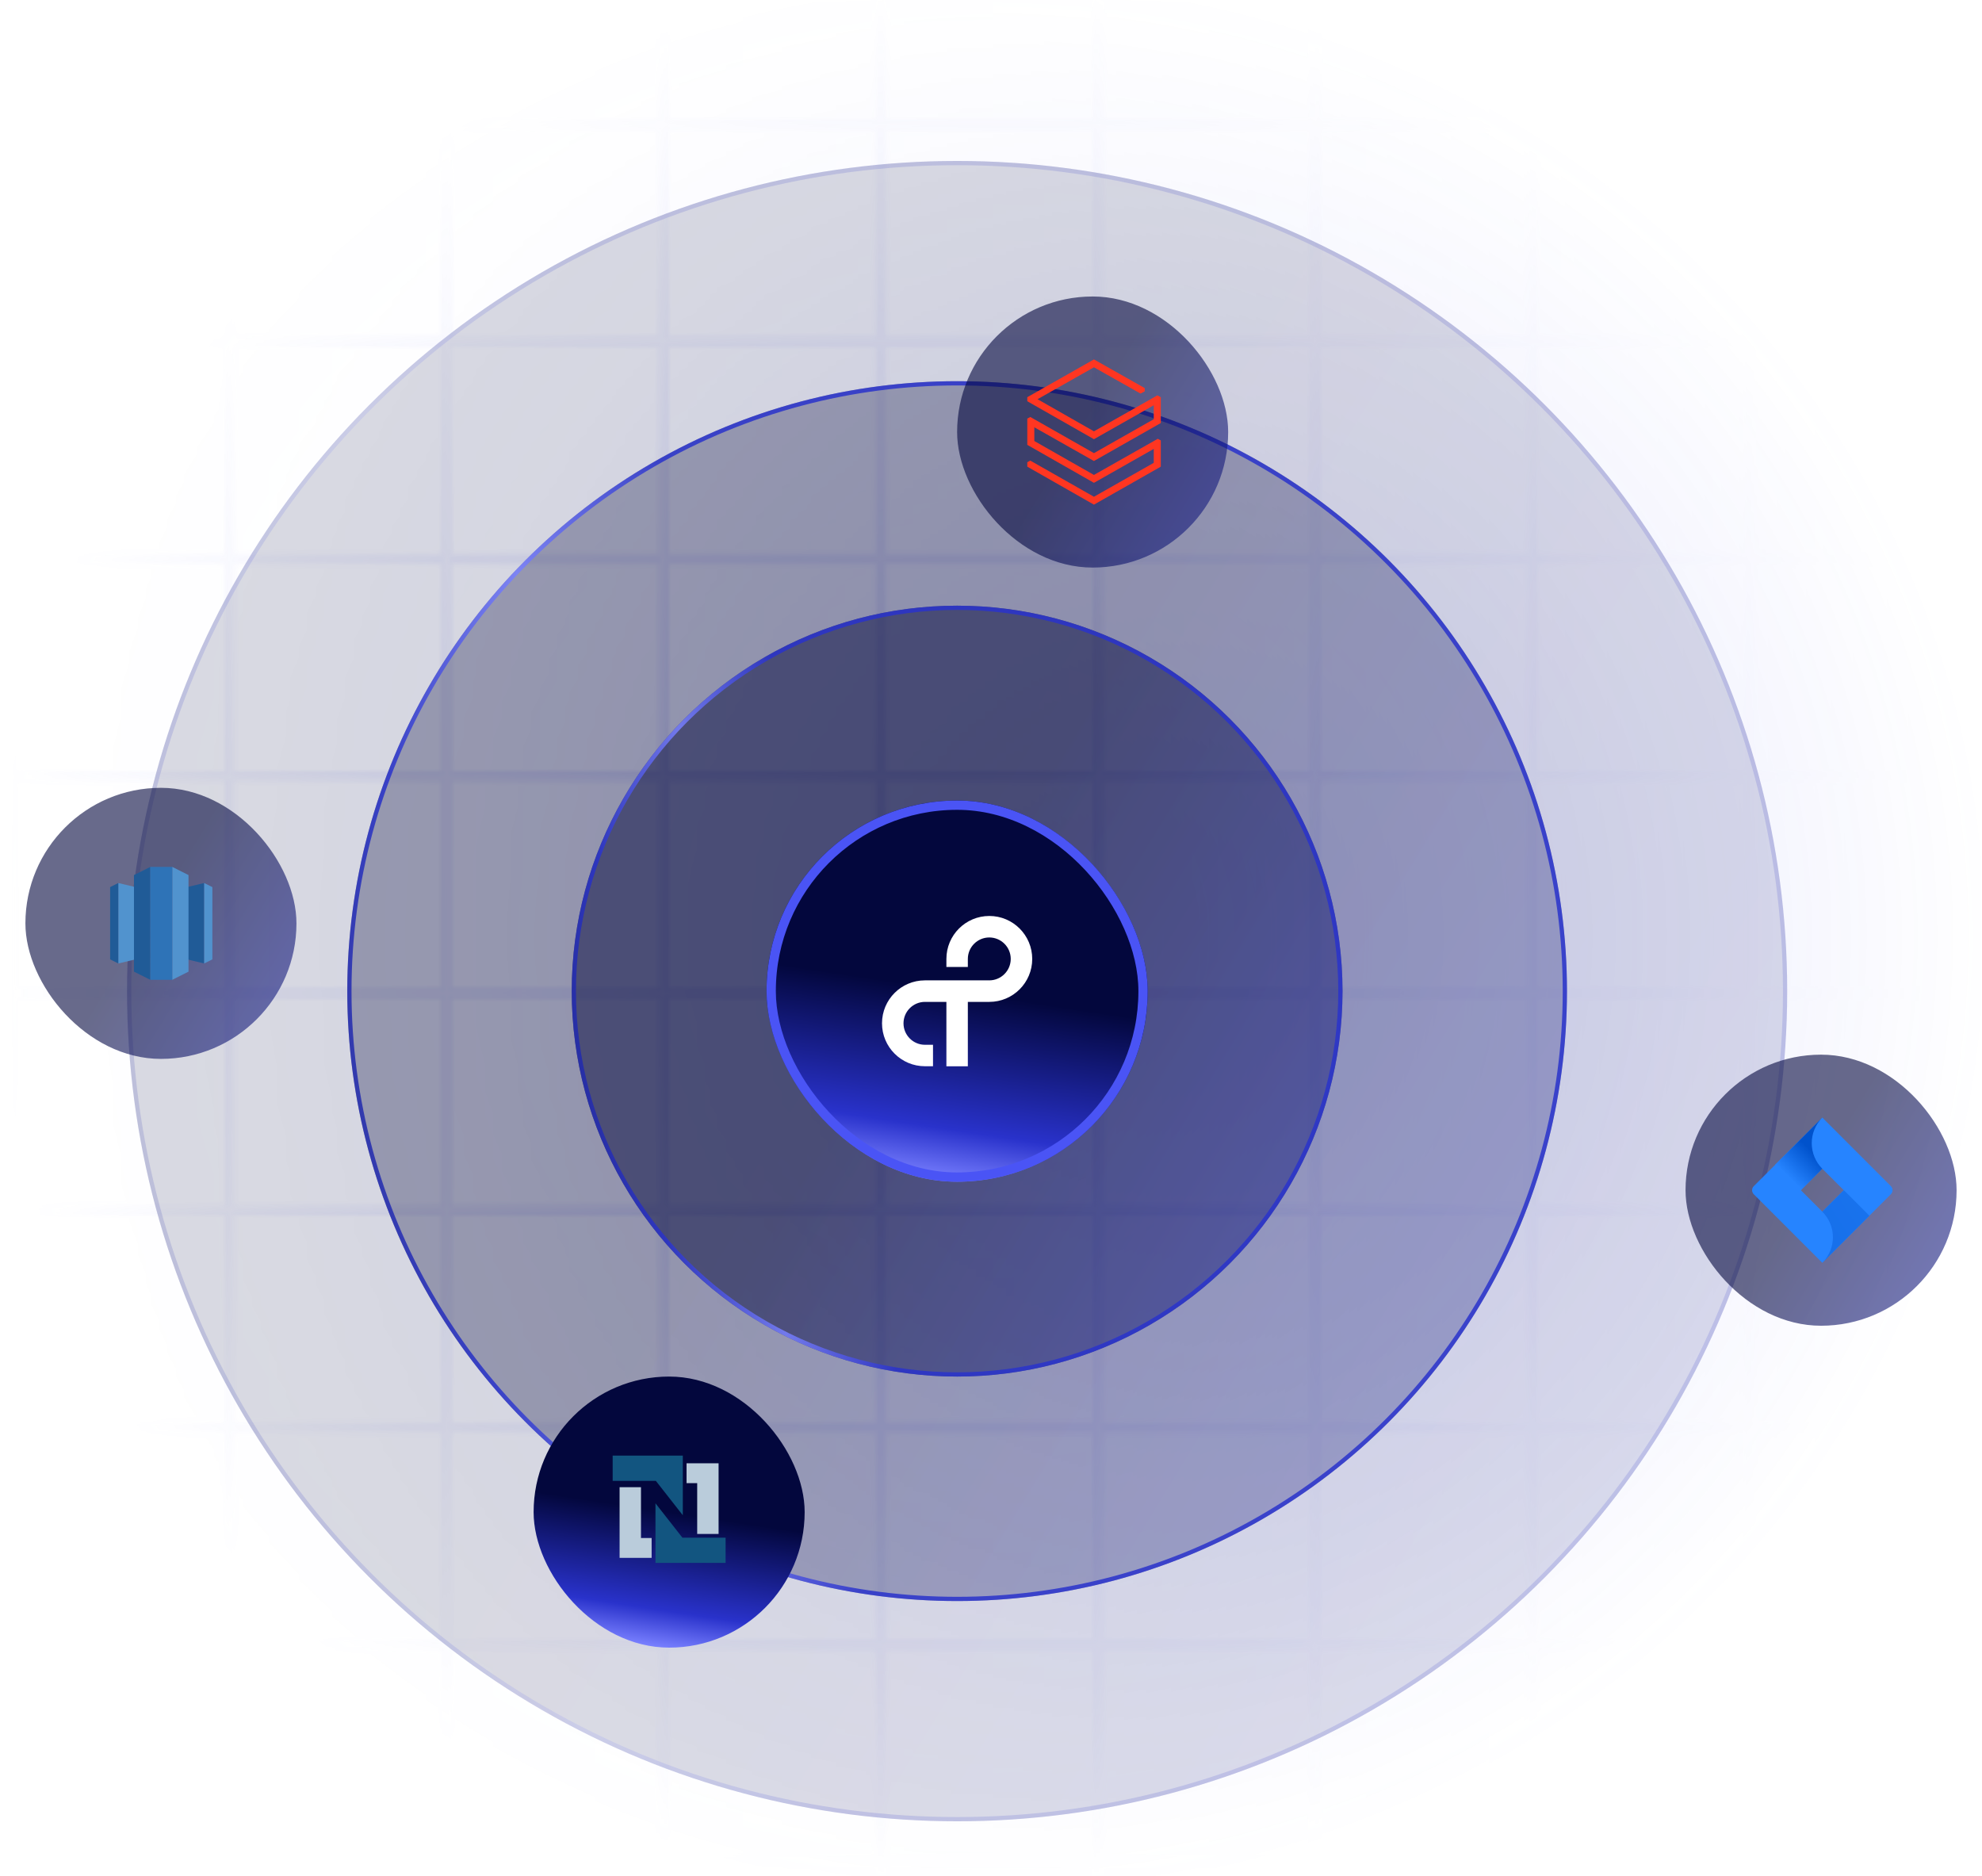 <svg xmlns="http://www.w3.org/2000/svg" fill="none" viewBox="0 0 468 443" height="443" width="468">
<g opacity="0.25">
<mask height="617" width="468" y="-74" x="0" maskUnits="userSpaceOnUse" style="mask-type:alpha" id="mask0_1264_10403">
<rect fill="url(#paint0_linear_1264_10403)" height="468" width="468"></rect>
<rect stroke-width="1.237" stroke="#4A54F5" transform="matrix(-4.37114e-08 1 1 4.37114e-08 413.111 -21.881)" height="50.039" width="50.037" y="0.619" x="0.619"></rect>
<rect stroke-width="1.237" stroke="#4A54F5" transform="matrix(-4.37114e-08 1 1 4.37114e-08 413.112 29.393)" height="50.039" width="50.037" y="0.619" x="0.619"></rect>
<rect stroke-width="1.237" stroke="#4A54F5" transform="matrix(-4.37114e-08 1 1 4.37114e-08 413.112 80.668)" height="50.039" width="50.037" y="0.619" x="0.619"></rect>
<rect stroke-width="1.237" stroke="#4A54F5" transform="matrix(-4.37114e-08 1 1 4.37114e-08 413.111 131.942)" height="50.039" width="50.037" y="0.619" x="0.619"></rect>
<rect stroke-width="1.237" stroke="#4A54F5" transform="matrix(-4.37114e-08 1 1 4.37114e-08 413.111 183.216)" height="50.039" width="50.037" y="0.619" x="0.619"></rect>
<rect stroke-width="1.237" stroke="#4A54F5" transform="matrix(-4.37114e-08 1 1 4.37114e-08 413.112 234.491)" height="50.039" width="50.037" y="0.619" x="0.619"></rect>
<rect stroke-width="1.237" stroke="#4A54F5" transform="matrix(-4.37114e-08 1 1 4.37114e-08 413.111 285.765)" height="50.039" width="50.037" y="0.619" x="0.619"></rect>
<rect stroke-width="1.237" stroke="#4A54F5" transform="matrix(-4.37114e-08 1 1 4.37114e-08 413.111 337.039)" height="50.039" width="50.037" y="0.619" x="0.619"></rect>
<rect stroke-width="1.237" stroke="#4A54F5" transform="matrix(-4.37114e-08 1 1 4.37114e-08 413.112 388.314)" height="50.039" width="50.037" y="0.619" x="0.619"></rect>
<rect stroke-width="1.237" stroke="#4A54F5" transform="matrix(-4.37114e-08 1 1 4.37114e-08 413.111 439.588)" height="50.039" width="50.037" y="0.619" x="0.619"></rect>
<rect stroke-width="1.237" stroke="#4A54F5" transform="matrix(-4.37114e-08 1 1 4.37114e-08 361.836 -21.881)" height="50.039" width="50.037" y="0.619" x="0.619"></rect>
<rect stroke-width="1.237" stroke="#4A54F5" transform="matrix(-4.37114e-08 1 1 4.37114e-08 361.836 29.393)" height="50.039" width="50.037" y="0.619" x="0.619"></rect>
<rect stroke-width="1.237" stroke="#4A54F5" transform="matrix(-4.37114e-08 1 1 4.37114e-08 361.836 80.668)" height="50.039" width="50.037" y="0.619" x="0.619"></rect>
<rect stroke-width="1.237" stroke="#4A54F5" transform="matrix(-4.37114e-08 1 1 4.37114e-08 361.836 131.942)" height="50.039" width="50.037" y="0.619" x="0.619"></rect>
<rect stroke-width="1.237" stroke="#4A54F5" transform="matrix(-4.37114e-08 1 1 4.37114e-08 361.836 183.216)" height="50.039" width="50.037" y="0.619" x="0.619"></rect>
<rect stroke-width="1.237" stroke="#4A54F5" transform="matrix(-4.37114e-08 1 1 4.37114e-08 361.836 234.491)" height="50.039" width="50.037" y="0.619" x="0.619"></rect>
<rect stroke-width="1.237" stroke="#4A54F5" transform="matrix(-4.37114e-08 1 1 4.37114e-08 361.836 285.765)" height="50.039" width="50.037" y="0.619" x="0.619"></rect>
<rect stroke-width="1.237" stroke="#4A54F5" transform="matrix(-4.37114e-08 1 1 4.37114e-08 361.836 337.039)" height="50.039" width="50.037" y="0.619" x="0.619"></rect>
<rect stroke-width="1.237" stroke="#4A54F5" transform="matrix(-4.37114e-08 1 1 4.37114e-08 361.836 388.314)" height="50.039" width="50.037" y="0.619" x="0.619"></rect>
<rect stroke-width="1.237" stroke="#4A54F5" transform="matrix(-4.37114e-08 1 1 4.37114e-08 361.836 439.588)" height="50.039" width="50.037" y="0.619" x="0.619"></rect>
<rect stroke-width="1.237" stroke="#4A54F5" transform="matrix(-4.37114e-08 1 1 4.37114e-08 310.56 -21.881)" height="50.039" width="50.037" y="0.619" x="0.619"></rect>
<rect stroke-width="1.237" stroke="#4A54F5" transform="matrix(-4.37114e-08 1 1 4.37114e-08 310.56 29.393)" height="50.039" width="50.037" y="0.619" x="0.619"></rect>
<rect stroke-width="1.237" stroke="#4A54F5" transform="matrix(-4.37114e-08 1 1 4.37114e-08 310.56 80.668)" height="50.039" width="50.037" y="0.619" x="0.619"></rect>
<rect stroke-width="1.237" stroke="#4A54F5" transform="matrix(-4.37114e-08 1 1 4.37114e-08 310.56 131.942)" height="50.039" width="50.037" y="0.619" x="0.619"></rect>
<rect stroke-width="1.237" stroke="#4A54F5" transform="matrix(-4.37114e-08 1 1 4.37114e-08 310.56 183.216)" height="50.039" width="50.037" y="0.619" x="0.619"></rect>
<rect stroke-width="1.237" stroke="#4A54F5" transform="matrix(-4.37114e-08 1 1 4.37114e-08 310.56 234.491)" height="50.039" width="50.037" y="0.619" x="0.619"></rect>
<rect stroke-width="1.237" stroke="#4A54F5" transform="matrix(-4.37114e-08 1 1 4.37114e-08 310.56 285.765)" height="50.039" width="50.037" y="0.619" x="0.619"></rect>
<rect stroke-width="1.237" stroke="#4A54F5" transform="matrix(-4.37114e-08 1 1 4.37114e-08 310.56 337.039)" height="50.039" width="50.037" y="0.619" x="0.619"></rect>
<rect stroke-width="1.237" stroke="#4A54F5" transform="matrix(-4.37114e-08 1 1 4.37114e-08 310.56 388.314)" height="50.039" width="50.037" y="0.619" x="0.619"></rect>
<rect stroke-width="1.237" stroke="#4A54F5" transform="matrix(-4.37114e-08 1 1 4.37114e-08 310.56 439.588)" height="50.039" width="50.037" y="0.619" x="0.619"></rect>
<rect stroke-width="1.237" stroke="#4A54F5" transform="matrix(-4.37114e-08 1 1 4.37114e-08 259.284 -21.881)" height="50.039" width="50.037" y="0.619" x="0.619"></rect>
<rect stroke-width="1.237" stroke="#4A54F5" transform="matrix(-4.37114e-08 1 1 4.37114e-08 259.284 29.393)" height="50.039" width="50.037" y="0.619" x="0.619"></rect>
<rect stroke-width="1.237" stroke="#4A54F5" transform="matrix(-4.37114e-08 1 1 4.37114e-08 259.284 80.668)" height="50.039" width="50.037" y="0.619" x="0.619"></rect>
<rect stroke-width="1.237" stroke="#4A54F5" transform="matrix(-4.37114e-08 1 1 4.37114e-08 259.284 131.942)" height="50.039" width="50.037" y="0.619" x="0.619"></rect>
<rect stroke-width="1.237" stroke="#4A54F5" transform="matrix(-4.37114e-08 1 1 4.37114e-08 259.284 183.216)" height="50.039" width="50.037" y="0.619" x="0.619"></rect>
<rect stroke-width="1.237" stroke="#4A54F5" transform="matrix(-4.37114e-08 1 1 4.37114e-08 259.284 234.491)" height="50.039" width="50.037" y="0.619" x="0.619"></rect>
<rect stroke-width="1.237" stroke="#4A54F5" transform="matrix(-4.37114e-08 1 1 4.37114e-08 259.284 285.765)" height="50.039" width="50.037" y="0.619" x="0.619"></rect>
<rect stroke-width="1.237" stroke="#4A54F5" transform="matrix(-4.37114e-08 1 1 4.37114e-08 259.284 337.039)" height="50.039" width="50.037" y="0.619" x="0.619"></rect>
<rect stroke-width="1.237" stroke="#4A54F5" transform="matrix(-4.37114e-08 1 1 4.37114e-08 259.284 388.314)" height="50.039" width="50.037" y="0.619" x="0.619"></rect>
<rect stroke-width="1.237" stroke="#4A54F5" transform="matrix(-4.37114e-08 1 1 4.37114e-08 259.284 439.588)" height="50.039" width="50.037" y="0.619" x="0.619"></rect>
<rect stroke-width="1.237" stroke="#4A54F5" transform="matrix(-4.37114e-08 1 1 4.37114e-08 208.008 -21.881)" height="50.039" width="50.037" y="0.619" x="0.619"></rect>
<rect stroke-width="1.237" stroke="#4A54F5" transform="matrix(-4.37114e-08 1 1 4.37114e-08 208.008 29.393)" height="50.039" width="50.037" y="0.619" x="0.619"></rect>
<rect stroke-width="1.237" stroke="#4A54F5" transform="matrix(-4.37114e-08 1 1 4.37114e-08 208.008 80.668)" height="50.039" width="50.037" y="0.619" x="0.619"></rect>
<rect stroke-width="1.237" stroke="#4A54F5" transform="matrix(-4.37114e-08 1 1 4.37114e-08 208.008 131.942)" height="50.039" width="50.037" y="0.619" x="0.619"></rect>
<rect stroke-width="1.237" stroke="#4A54F5" transform="matrix(-4.37114e-08 1 1 4.37114e-08 208.008 183.216)" height="50.039" width="50.037" y="0.619" x="0.619"></rect>
<rect stroke-width="1.237" stroke="#4A54F5" transform="matrix(-4.37114e-08 1 1 4.37114e-08 208.008 234.491)" height="50.039" width="50.037" y="0.619" x="0.619"></rect>
<rect stroke-width="1.237" stroke="#4A54F5" transform="matrix(-4.37114e-08 1 1 4.37114e-08 208.008 285.765)" height="50.039" width="50.037" y="0.619" x="0.619"></rect>
<rect stroke-width="1.237" stroke="#4A54F5" transform="matrix(-4.37114e-08 1 1 4.37114e-08 208.008 337.039)" height="50.039" width="50.037" y="0.619" x="0.619"></rect>
<rect stroke-width="1.237" stroke="#4A54F5" transform="matrix(-4.37114e-08 1 1 4.37114e-08 208.008 388.314)" height="50.039" width="50.037" y="0.619" x="0.619"></rect>
<rect stroke-width="1.237" stroke="#4A54F5" transform="matrix(-4.37114e-08 1 1 4.37114e-08 208.008 439.588)" height="50.039" width="50.037" y="0.619" x="0.619"></rect>
<rect stroke-width="1.237" stroke="#4A54F5" transform="matrix(-4.37114e-08 1 1 4.37114e-08 156.732 -21.881)" height="50.039" width="50.037" y="0.619" x="0.619"></rect>
<rect stroke-width="1.237" stroke="#4A54F5" transform="matrix(-4.37114e-08 1 1 4.37114e-08 156.732 29.393)" height="50.039" width="50.037" y="0.619" x="0.619"></rect>
<rect stroke-width="1.237" stroke="#4A54F5" transform="matrix(-4.37114e-08 1 1 4.37114e-08 156.732 80.668)" height="50.039" width="50.037" y="0.619" x="0.619"></rect>
<rect stroke-width="1.237" stroke="#4A54F5" transform="matrix(-4.37114e-08 1 1 4.37114e-08 156.732 131.942)" height="50.039" width="50.037" y="0.619" x="0.619"></rect>
<rect stroke-width="1.237" stroke="#4A54F5" transform="matrix(-4.37114e-08 1 1 4.37114e-08 156.732 183.216)" height="50.039" width="50.037" y="0.619" x="0.619"></rect>
<rect stroke-width="1.237" stroke="#4A54F5" transform="matrix(-4.37114e-08 1 1 4.37114e-08 156.732 234.491)" height="50.039" width="50.037" y="0.619" x="0.619"></rect>
<rect stroke-width="1.237" stroke="#4A54F5" transform="matrix(-4.37114e-08 1 1 4.37114e-08 156.732 285.765)" height="50.039" width="50.037" y="0.619" x="0.619"></rect>
<rect stroke-width="1.237" stroke="#4A54F5" transform="matrix(-4.37114e-08 1 1 4.37114e-08 156.732 337.039)" height="50.039" width="50.037" y="0.619" x="0.619"></rect>
<rect stroke-width="1.237" stroke="#4A54F5" transform="matrix(-4.37114e-08 1 1 4.37114e-08 156.732 388.314)" height="50.039" width="50.037" y="0.619" x="0.619"></rect>
<rect stroke-width="1.237" stroke="#4A54F5" transform="matrix(-4.37114e-08 1 1 4.37114e-08 156.732 439.588)" height="50.039" width="50.037" y="0.619" x="0.619"></rect>
<rect stroke-width="1.237" stroke="#4A54F5" transform="matrix(-4.37114e-08 1 1 4.37114e-08 105.456 -21.881)" height="50.039" width="50.037" y="0.619" x="0.619"></rect>
<rect stroke-width="1.237" stroke="#4A54F5" transform="matrix(-4.37114e-08 1 1 4.37114e-08 105.456 29.393)" height="50.039" width="50.037" y="0.619" x="0.619"></rect>
<rect stroke-width="1.237" stroke="#4A54F5" transform="matrix(-4.37114e-08 1 1 4.37114e-08 105.456 80.668)" height="50.039" width="50.037" y="0.619" x="0.619"></rect>
<rect stroke-width="1.237" stroke="#4A54F5" transform="matrix(-4.37114e-08 1 1 4.37114e-08 105.456 131.942)" height="50.039" width="50.037" y="0.619" x="0.619"></rect>
<rect stroke-width="1.237" stroke="#4A54F5" transform="matrix(-4.37114e-08 1 1 4.37114e-08 105.456 183.216)" height="50.039" width="50.037" y="0.619" x="0.619"></rect>
<rect stroke-width="1.237" stroke="#4A54F5" transform="matrix(-4.37114e-08 1 1 4.37114e-08 105.456 234.49)" height="50.039" width="50.037" y="0.619" x="0.619"></rect>
<rect stroke-width="1.237" stroke="#4A54F5" transform="matrix(-4.37114e-08 1 1 4.37114e-08 105.456 285.765)" height="50.039" width="50.037" y="0.619" x="0.619"></rect>
<rect stroke-width="1.237" stroke="#4A54F5" transform="matrix(-4.37114e-08 1 1 4.37114e-08 105.456 337.039)" height="50.039" width="50.037" y="0.619" x="0.619"></rect>
<rect stroke-width="1.237" stroke="#4A54F5" transform="matrix(-4.37114e-08 1 1 4.37114e-08 105.456 388.314)" height="50.039" width="50.037" y="0.619" x="0.619"></rect>
<rect stroke-width="1.237" stroke="#4A54F5" transform="matrix(-4.37114e-08 1 1 4.37114e-08 105.456 439.588)" height="50.039" width="50.037" y="0.619" x="0.619"></rect>
<rect stroke-width="1.237" stroke="#4A54F5" transform="matrix(-4.37114e-08 1 1 4.37114e-08 54.181 -21.881)" height="50.039" width="50.037" y="0.619" x="0.619"></rect>
<rect stroke-width="1.237" stroke="#4A54F5" transform="matrix(-4.37114e-08 1 1 4.37114e-08 54.18 29.393)" height="50.039" width="50.037" y="0.619" x="0.619"></rect>
<rect stroke-width="1.237" stroke="#4A54F5" transform="matrix(-4.37114e-08 1 1 4.37114e-08 54.18 80.668)" height="50.039" width="50.037" y="0.619" x="0.619"></rect>
<rect stroke-width="1.237" stroke="#4A54F5" transform="matrix(-4.37114e-08 1 1 4.37114e-08 54.181 131.942)" height="50.039" width="50.037" y="0.619" x="0.619"></rect>
<rect stroke-width="1.237" stroke="#4A54F5" transform="matrix(-4.37114e-08 1 1 4.37114e-08 54.181 183.216)" height="50.039" width="50.037" y="0.619" x="0.619"></rect>
<rect stroke-width="1.237" stroke="#4A54F5" transform="matrix(-4.37114e-08 1 1 4.37114e-08 54.18 234.491)" height="50.039" width="50.037" y="0.619" x="0.619"></rect>
<rect stroke-width="1.237" stroke="#4A54F5" transform="matrix(-4.37114e-08 1 1 4.37114e-08 54.181 285.765)" height="50.039" width="50.037" y="0.619" x="0.619"></rect>
<rect stroke-width="1.237" stroke="#4A54F5" transform="matrix(-4.37114e-08 1 1 4.37114e-08 54.181 337.039)" height="50.039" width="50.037" y="0.619" x="0.619"></rect>
<rect stroke-width="1.237" stroke="#4A54F5" transform="matrix(-4.37114e-08 1 1 4.37114e-08 54.18 388.314)" height="50.039" width="50.037" y="0.619" x="0.619"></rect>
<rect stroke-width="1.237" stroke="#4A54F5" transform="matrix(-4.37114e-08 1 1 4.37114e-08 54.181 439.588)" height="50.039" width="50.037" y="0.619" x="0.619"></rect>
<rect stroke-width="1.237" stroke="#4A54F5" transform="matrix(-4.37114e-08 1 1 4.37114e-08 2.904 -21.881)" height="50.039" width="50.037" y="0.619" x="0.619"></rect>
<rect stroke-width="1.237" stroke="#4A54F5" transform="matrix(-4.37114e-08 1 1 4.37114e-08 2.904 29.393)" height="50.039" width="50.037" y="0.619" x="0.619"></rect>
<rect stroke-width="1.237" stroke="#4A54F5" transform="matrix(-4.37114e-08 1 1 4.37114e-08 2.904 80.668)" height="50.039" width="50.037" y="0.619" x="0.619"></rect>
<rect stroke-width="1.237" stroke="#4A54F5" transform="matrix(-4.37114e-08 1 1 4.37114e-08 2.904 131.942)" height="50.039" width="50.037" y="0.619" x="0.619"></rect>
<rect stroke-width="1.237" stroke="#4A54F5" transform="matrix(-4.37114e-08 1 1 4.37114e-08 2.904 183.216)" height="50.039" width="50.037" y="0.619" x="0.619"></rect>
<rect stroke-width="1.237" stroke="#4A54F5" transform="matrix(-4.37114e-08 1 1 4.37114e-08 2.904 234.491)" height="50.039" width="50.037" y="0.619" x="0.619"></rect>
<rect stroke-width="1.237" stroke="#4A54F5" transform="matrix(-4.37114e-08 1 1 4.37114e-08 2.904 285.765)" height="50.039" width="50.037" y="0.619" x="0.619"></rect>
<rect stroke-width="1.237" stroke="#4A54F5" transform="matrix(-4.37114e-08 1 1 4.37114e-08 2.904 337.039)" height="50.039" width="50.037" y="0.619" x="0.619"></rect>
<rect stroke-width="1.237" stroke="#4A54F5" transform="matrix(-4.37114e-08 1 1 4.37114e-08 2.904 388.314)" height="50.039" width="50.037" y="0.619" x="0.619"></rect>
<rect stroke-width="1.237" stroke="#4A54F5" transform="matrix(-4.37114e-08 1 1 4.37114e-08 2.904 439.588)" height="50.039" width="50.037" y="0.619" x="0.619"></rect>
</mask>
<g mask="url(#mask0_1264_10403)">
<rect fill="url(#paint1_radial_1264_10403)" height="443" width="468"></rect>
</g>
</g>
<circle fill-opacity="0.15" fill="url(#paint2_linear_1264_10403)" r="196" cy="234" cx="226"></circle>
<circle stroke-opacity="0.15" stroke="url(#paint3_linear_1264_10403)" r="195.5" cy="234" cx="226"></circle>
<circle fill-opacity="0.3" fill="url(#paint4_linear_1264_10403)" r="144" cy="234" cx="226"></circle>
<circle stroke-opacity="0.85" stroke="url(#paint5_linear_1264_10403)" r="143.5" cy="234" cx="226"></circle>
<circle fill-opacity="0.5" fill="url(#paint6_linear_1264_10403)" r="91" cy="234" cx="226"></circle>
<circle stroke-opacity="0.85" stroke="url(#paint7_linear_1264_10403)" r="90.5" cy="234" cx="226"></circle>
<g filter="url(#filter0_d_1264_10403)">
<rect fill="url(#paint8_linear_1264_10403)" rx="45" height="90" width="90" y="189" x="181"></rect>
<rect stroke-width="2.194" stroke="#4A54F5" rx="43.903" height="87.806" width="87.806" y="190.097" x="182.097"></rect>
<path fill="white" d="M233.605 216.257C228.007 216.257 223.468 220.796 223.468 226.395V228.298H228.532V226.395C228.532 223.604 230.806 221.33 233.597 221.33C236.388 221.33 238.661 223.604 238.661 226.395C238.661 229.185 236.388 231.459 233.597 231.459H218.403C212.805 231.459 208.266 235.998 208.266 241.597C208.266 247.195 212.805 251.734 218.403 251.734H220.307V246.67H218.403C215.613 246.67 213.339 244.396 213.339 241.605C213.339 238.815 215.613 236.541 218.403 236.541H223.468V251.743H228.532V236.541H233.597C239.195 236.541 243.735 232.002 243.735 226.403C243.735 220.805 239.204 216.257 233.605 216.257Z"></path>
</g>
<g filter="url(#filter1_i_1264_10403)">
<rect fill-opacity="0.6" fill="url(#paint9_linear_1264_10403)" rx="32" height="64" width="64" y="70" x="226"></rect>
<path fill="#FF3621" d="M272.432 98.972L258.308 106.983L243.282 98.448L242.571 98.829V105.028L258.308 113.993L272.432 105.982V109.272L258.308 117.283L243.282 108.748L242.571 109.129V110.178L258.308 119.143L274.091 110.178V103.979L273.38 103.597L258.308 112.133L244.23 104.122V100.879L258.308 108.843L274.091 99.878V93.774L273.285 93.345L258.308 101.833L244.989 94.251L258.308 86.717L269.304 92.916L270.299 92.391V91.629L258.308 84.857L242.571 93.774V94.728L258.308 103.693L272.432 95.682V98.972Z"></path>
</g>
<g filter="url(#filter2_i_1264_10403)">
<rect fill="url(#paint10_linear_1264_10403)" rx="32" height="64" width="64" y="325" x="126"></rect>
<path fill="#BACCDB" d="M146.302 351.121H151.352V363.117H153.866V367.805H146.302V351.121ZM169.676 362.159H164.626V350.162H162.112V345.475H169.676V362.159Z"></path>
<path fill="#125580" d="M144.667 343.667H161.229V357.746L154.86 349.622H144.667V343.667ZM171.334 369H154.772V354.921L161.14 363.044H171.334"></path>
</g>
<g filter="url(#filter3_i_1264_10403)">
<rect fill-opacity="0.6" fill="url(#paint11_linear_1264_10403)" rx="32" height="64" width="64" y="249" x="398"></rect>
<path fill="#2684FF" d="M446.478 280.041L431.724 265.287L430.294 263.857L419.189 274.963L414.111 280.041C413.857 280.295 413.714 280.64 413.714 281C413.714 281.36 413.857 281.705 414.111 281.959L424.257 292.106L430.294 298.143L441.4 287.037L441.572 286.865L446.478 281.959C446.732 281.705 446.875 281.36 446.875 281C446.875 280.64 446.732 280.295 446.478 280.041V280.041ZM430.294 286.069L425.226 281L430.294 275.931L435.363 281L430.294 286.069Z"></path>
<path fill="url(#paint12_linear_1264_10403)" d="M430.295 275.931C428.701 274.337 427.803 272.177 427.796 269.922C427.789 267.668 428.675 265.502 430.259 263.898L419.167 274.986L425.204 281.023L430.295 275.931Z"></path>
<path fill="url(#paint13_linear_1264_10403)" d="M435.377 280.986L430.295 286.069C431.088 286.861 431.717 287.802 432.146 288.838C432.576 289.874 432.797 290.984 432.797 292.106C432.797 293.227 432.576 294.337 432.146 295.373C431.717 296.409 431.088 297.35 430.295 298.143V298.143L441.414 287.023L435.377 280.986Z"></path>
</g>
<g filter="url(#filter4_i_1264_10403)">
<rect fill-opacity="0.6" fill="url(#paint14_linear_1264_10403)" rx="32" height="64" width="64" y="186" x="6"></rect>
<path fill="#205B97" d="M44.074 226.485L48.212 227.47V208.476L44.074 209.461V226.485Z"></path>
<path fill="#5193CE" d="M48.212 208.476L50.144 209.442V226.504L48.212 227.47V208.476ZM31.987 226.504L27.931 227.47V208.476L31.987 209.442V226.504Z"></path>
<path fill="#205B97" d="M27.932 208.476L26 209.442V226.504L27.932 227.47V208.476Z"></path>
<path fill="#5193CE" d="M40.667 231.333L44.512 229.402V206.598L40.667 204.667V231.333Z"></path>
<path fill="#205B97" d="M35.497 231.333L31.634 229.402V206.598L35.497 204.667V231.333Z"></path>
<path fill="#2E73B7" d="M35.462 204.667H40.666V231.333H35.496L35.462 204.667Z"></path>
</g>
<defs>
<filter color-interpolation-filters="sRGB" filterUnits="userSpaceOnUse" height="130.898" width="130.898" y="168.551" x="160.551" id="filter0_d_1264_10403">
<feFlood result="BackgroundImageFix" flood-opacity="0"></feFlood>
<feColorMatrix result="hardAlpha" values="0 0 0 0 0 0 0 0 0 0 0 0 0 0 0 0 0 0 127 0" type="matrix" in="SourceAlpha"></feColorMatrix>
<feMorphology result="effect1_dropShadow_1264_10403" in="SourceAlpha" operator="dilate" radius="6.816"></feMorphology>
<feOffset></feOffset>
<feGaussianBlur stdDeviation="6.816"></feGaussianBlur>
<feComposite operator="out" in2="hardAlpha"></feComposite>
<feColorMatrix values="0 0 0 0 0.071 0 0 0 0 0.098 0 0 0 0 0.639 0 0 0 0.75 0" type="matrix"></feColorMatrix>
<feBlend result="effect1_dropShadow_1264_10403" in2="BackgroundImageFix" mode="normal"></feBlend>
<feBlend result="shape" in2="effect1_dropShadow_1264_10403" in="SourceGraphic" mode="normal"></feBlend>
</filter>
<filter color-interpolation-filters="sRGB" filterUnits="userSpaceOnUse" height="64" width="64" y="70" x="226" id="filter1_i_1264_10403">
<feFlood result="BackgroundImageFix" flood-opacity="0"></feFlood>
<feBlend result="shape" in2="BackgroundImageFix" in="SourceGraphic" mode="normal"></feBlend>
<feColorMatrix result="hardAlpha" values="0 0 0 0 0 0 0 0 0 0 0 0 0 0 0 0 0 0 127 0" type="matrix" in="SourceAlpha"></feColorMatrix>
<feOffset></feOffset>
<feGaussianBlur stdDeviation="6"></feGaussianBlur>
<feComposite k3="1" k2="-1" operator="arithmetic" in2="hardAlpha"></feComposite>
<feColorMatrix values="0 0 0 0 1 0 0 0 0 1 0 0 0 0 1 0 0 0 0.26 0" type="matrix"></feColorMatrix>
<feBlend result="effect1_innerShadow_1264_10403" in2="shape" mode="normal"></feBlend>
</filter>
<filter color-interpolation-filters="sRGB" filterUnits="userSpaceOnUse" height="64" width="64" y="325" x="126" id="filter2_i_1264_10403">
<feFlood result="BackgroundImageFix" flood-opacity="0"></feFlood>
<feBlend result="shape" in2="BackgroundImageFix" in="SourceGraphic" mode="normal"></feBlend>
<feColorMatrix result="hardAlpha" values="0 0 0 0 0 0 0 0 0 0 0 0 0 0 0 0 0 0 127 0" type="matrix" in="SourceAlpha"></feColorMatrix>
<feOffset></feOffset>
<feGaussianBlur stdDeviation="6"></feGaussianBlur>
<feComposite k3="1" k2="-1" operator="arithmetic" in2="hardAlpha"></feComposite>
<feColorMatrix values="0 0 0 0 1 0 0 0 0 1 0 0 0 0 1 0 0 0 0.26 0" type="matrix"></feColorMatrix>
<feBlend result="effect1_innerShadow_1264_10403" in2="shape" mode="normal"></feBlend>
</filter>
<filter color-interpolation-filters="sRGB" filterUnits="userSpaceOnUse" height="64" width="64" y="249" x="398" id="filter3_i_1264_10403">
<feFlood result="BackgroundImageFix" flood-opacity="0"></feFlood>
<feBlend result="shape" in2="BackgroundImageFix" in="SourceGraphic" mode="normal"></feBlend>
<feColorMatrix result="hardAlpha" values="0 0 0 0 0 0 0 0 0 0 0 0 0 0 0 0 0 0 127 0" type="matrix" in="SourceAlpha"></feColorMatrix>
<feOffset></feOffset>
<feGaussianBlur stdDeviation="6"></feGaussianBlur>
<feComposite k3="1" k2="-1" operator="arithmetic" in2="hardAlpha"></feComposite>
<feColorMatrix values="0 0 0 0 1 0 0 0 0 1 0 0 0 0 1 0 0 0 0.26 0" type="matrix"></feColorMatrix>
<feBlend result="effect1_innerShadow_1264_10403" in2="shape" mode="normal"></feBlend>
</filter>
<filter color-interpolation-filters="sRGB" filterUnits="userSpaceOnUse" height="64" width="64" y="186" x="6" id="filter4_i_1264_10403">
<feFlood result="BackgroundImageFix" flood-opacity="0"></feFlood>
<feBlend result="shape" in2="BackgroundImageFix" in="SourceGraphic" mode="normal"></feBlend>
<feColorMatrix result="hardAlpha" values="0 0 0 0 0 0 0 0 0 0 0 0 0 0 0 0 0 0 127 0" type="matrix" in="SourceAlpha"></feColorMatrix>
<feOffset></feOffset>
<feGaussianBlur stdDeviation="6"></feGaussianBlur>
<feComposite k3="1" k2="-1" operator="arithmetic" in2="hardAlpha"></feComposite>
<feColorMatrix values="0 0 0 0 1 0 0 0 0 1 0 0 0 0 1 0 0 0 0.26 0" type="matrix"></feColorMatrix>
<feBlend result="effect1_innerShadow_1264_10403" in2="shape" mode="normal"></feBlend>
</filter>
<linearGradient gradientUnits="userSpaceOnUse" y2="234.599" x2="-0.446" y1="234.599" x1="467.554" id="paint0_linear_1264_10403">
<stop stop-color="#4A54F5"></stop>
<stop stop-opacity="0" stop-color="#4A54F5" offset="1"></stop>
</linearGradient>
<radialGradient gradientTransform="translate(234 221) rotate(180) scale(234 229.19)" gradientUnits="userSpaceOnUse" r="1" cy="0" cx="0" id="paint1_radial_1264_10403">
<stop stop-color="#3038C9"></stop>
<stop stop-opacity="0" stop-color="#4A54F5" offset="1"></stop>
</radialGradient>
<linearGradient gradientUnits="userSpaceOnUse" y2="369.626" x2="679.538" y1="119.195" x1="269.152" id="paint2_linear_1264_10403">
<stop stop-color="#03073D"></stop>
<stop stop-color="#2932CB" offset="1"></stop>
</linearGradient>
<linearGradient gradientUnits="userSpaceOnUse" y2="404.019" x2="601.158" y1="515.12" x1="-29.648" id="paint3_linear_1264_10403">
<stop stop-color="#03073D"></stop>
<stop stop-color="#2932CB" offset="0.207"></stop>
<stop stop-color="#7980FF" offset="0.288"></stop>
<stop stop-color="#2932CB" offset="0.37"></stop>
</linearGradient>
<linearGradient gradientUnits="userSpaceOnUse" y2="333.643" x2="559.212" y1="149.654" x1="257.704" id="paint4_linear_1264_10403">
<stop stop-color="#03073D"></stop>
<stop stop-color="#2932CB" offset="1"></stop>
</linearGradient>
<linearGradient gradientUnits="userSpaceOnUse" y2="358.912" x2="501.626" y1="440.537" x1="38.177" id="paint5_linear_1264_10403">
<stop stop-color="#03073D"></stop>
<stop stop-color="#2932CB" offset="0.207"></stop>
<stop stop-color="#7980FF" offset="0.288"></stop>
<stop stop-color="#2932CB" offset="0.37"></stop>
</linearGradient>
<linearGradient gradientUnits="userSpaceOnUse" y2="296.969" x2="436.571" y1="180.698" x1="246.035" id="paint6_linear_1264_10403">
<stop stop-color="#03073D"></stop>
<stop stop-color="#2932CB" offset="1"></stop>
</linearGradient>
<linearGradient gradientUnits="userSpaceOnUse" y2="312.937" x2="400.18" y1="364.52" x1="107.306" id="paint7_linear_1264_10403">
<stop stop-color="#03073D"></stop>
<stop stop-color="#2932CB" offset="0.207"></stop>
<stop stop-color="#7980FF" offset="0.288"></stop>
<stop stop-color="#2932CB" offset="0.37"></stop>
</linearGradient>
<linearGradient gradientUnits="userSpaceOnUse" y2="297.205" x2="208.78" y1="232.762" x1="218.545" id="paint8_linear_1264_10403">
<stop stop-color="#03073D"></stop>
<stop stop-color="#2932CB" offset="0.5"></stop>
<stop stop-color="#7980FF" offset="0.691"></stop>
<stop stop-color="#F9D793" offset="1"></stop>
</linearGradient>
<linearGradient gradientUnits="userSpaceOnUse" y2="124.143" x2="332.047" y1="83.256" x1="265.045" id="paint9_linear_1264_10403">
<stop stop-color="#03073D"></stop>
<stop stop-color="#2932CB" offset="1"></stop>
</linearGradient>
<linearGradient gradientUnits="userSpaceOnUse" y2="401.945" x2="145.755" y1="356.119" x1="152.699" id="paint10_linear_1264_10403">
<stop stop-color="#03073D"></stop>
<stop stop-color="#2932CB" offset="0.5"></stop>
<stop stop-color="#7980FF" offset="0.691"></stop>
<stop stop-color="#F9D793" offset="1"></stop>
</linearGradient>
<linearGradient gradientUnits="userSpaceOnUse" y2="303.143" x2="504.047" y1="262.256" x1="437.045" id="paint11_linear_1264_10403">
<stop stop-color="#03073D"></stop>
<stop stop-color="#2932CB" offset="1"></stop>
</linearGradient>
<linearGradient gradientUnits="userSpaceOnUse" y2="277.882" x2="422.312" y1="270.804" x1="429.39" id="paint12_linear_1264_10403">
<stop stop-color="#0052CC" offset="0.18"></stop>
<stop stop-color="#2684FF" offset="1"></stop>
</linearGradient>
<linearGradient gradientUnits="userSpaceOnUse" y2="1156.74" x2="1105.96" y1="1315.18" x1="861.502" id="paint13_linear_1264_10403">
<stop stop-color="#0052CC" offset="0.18"></stop>
<stop stop-color="#2684FF" offset="1"></stop>
</linearGradient>
<linearGradient gradientUnits="userSpaceOnUse" y2="240.143" x2="112.047" y1="199.256" x1="45.045" id="paint14_linear_1264_10403">
<stop stop-color="#03073D"></stop>
<stop stop-color="#2932CB" offset="1"></stop>
</linearGradient>
</defs>
</svg>
